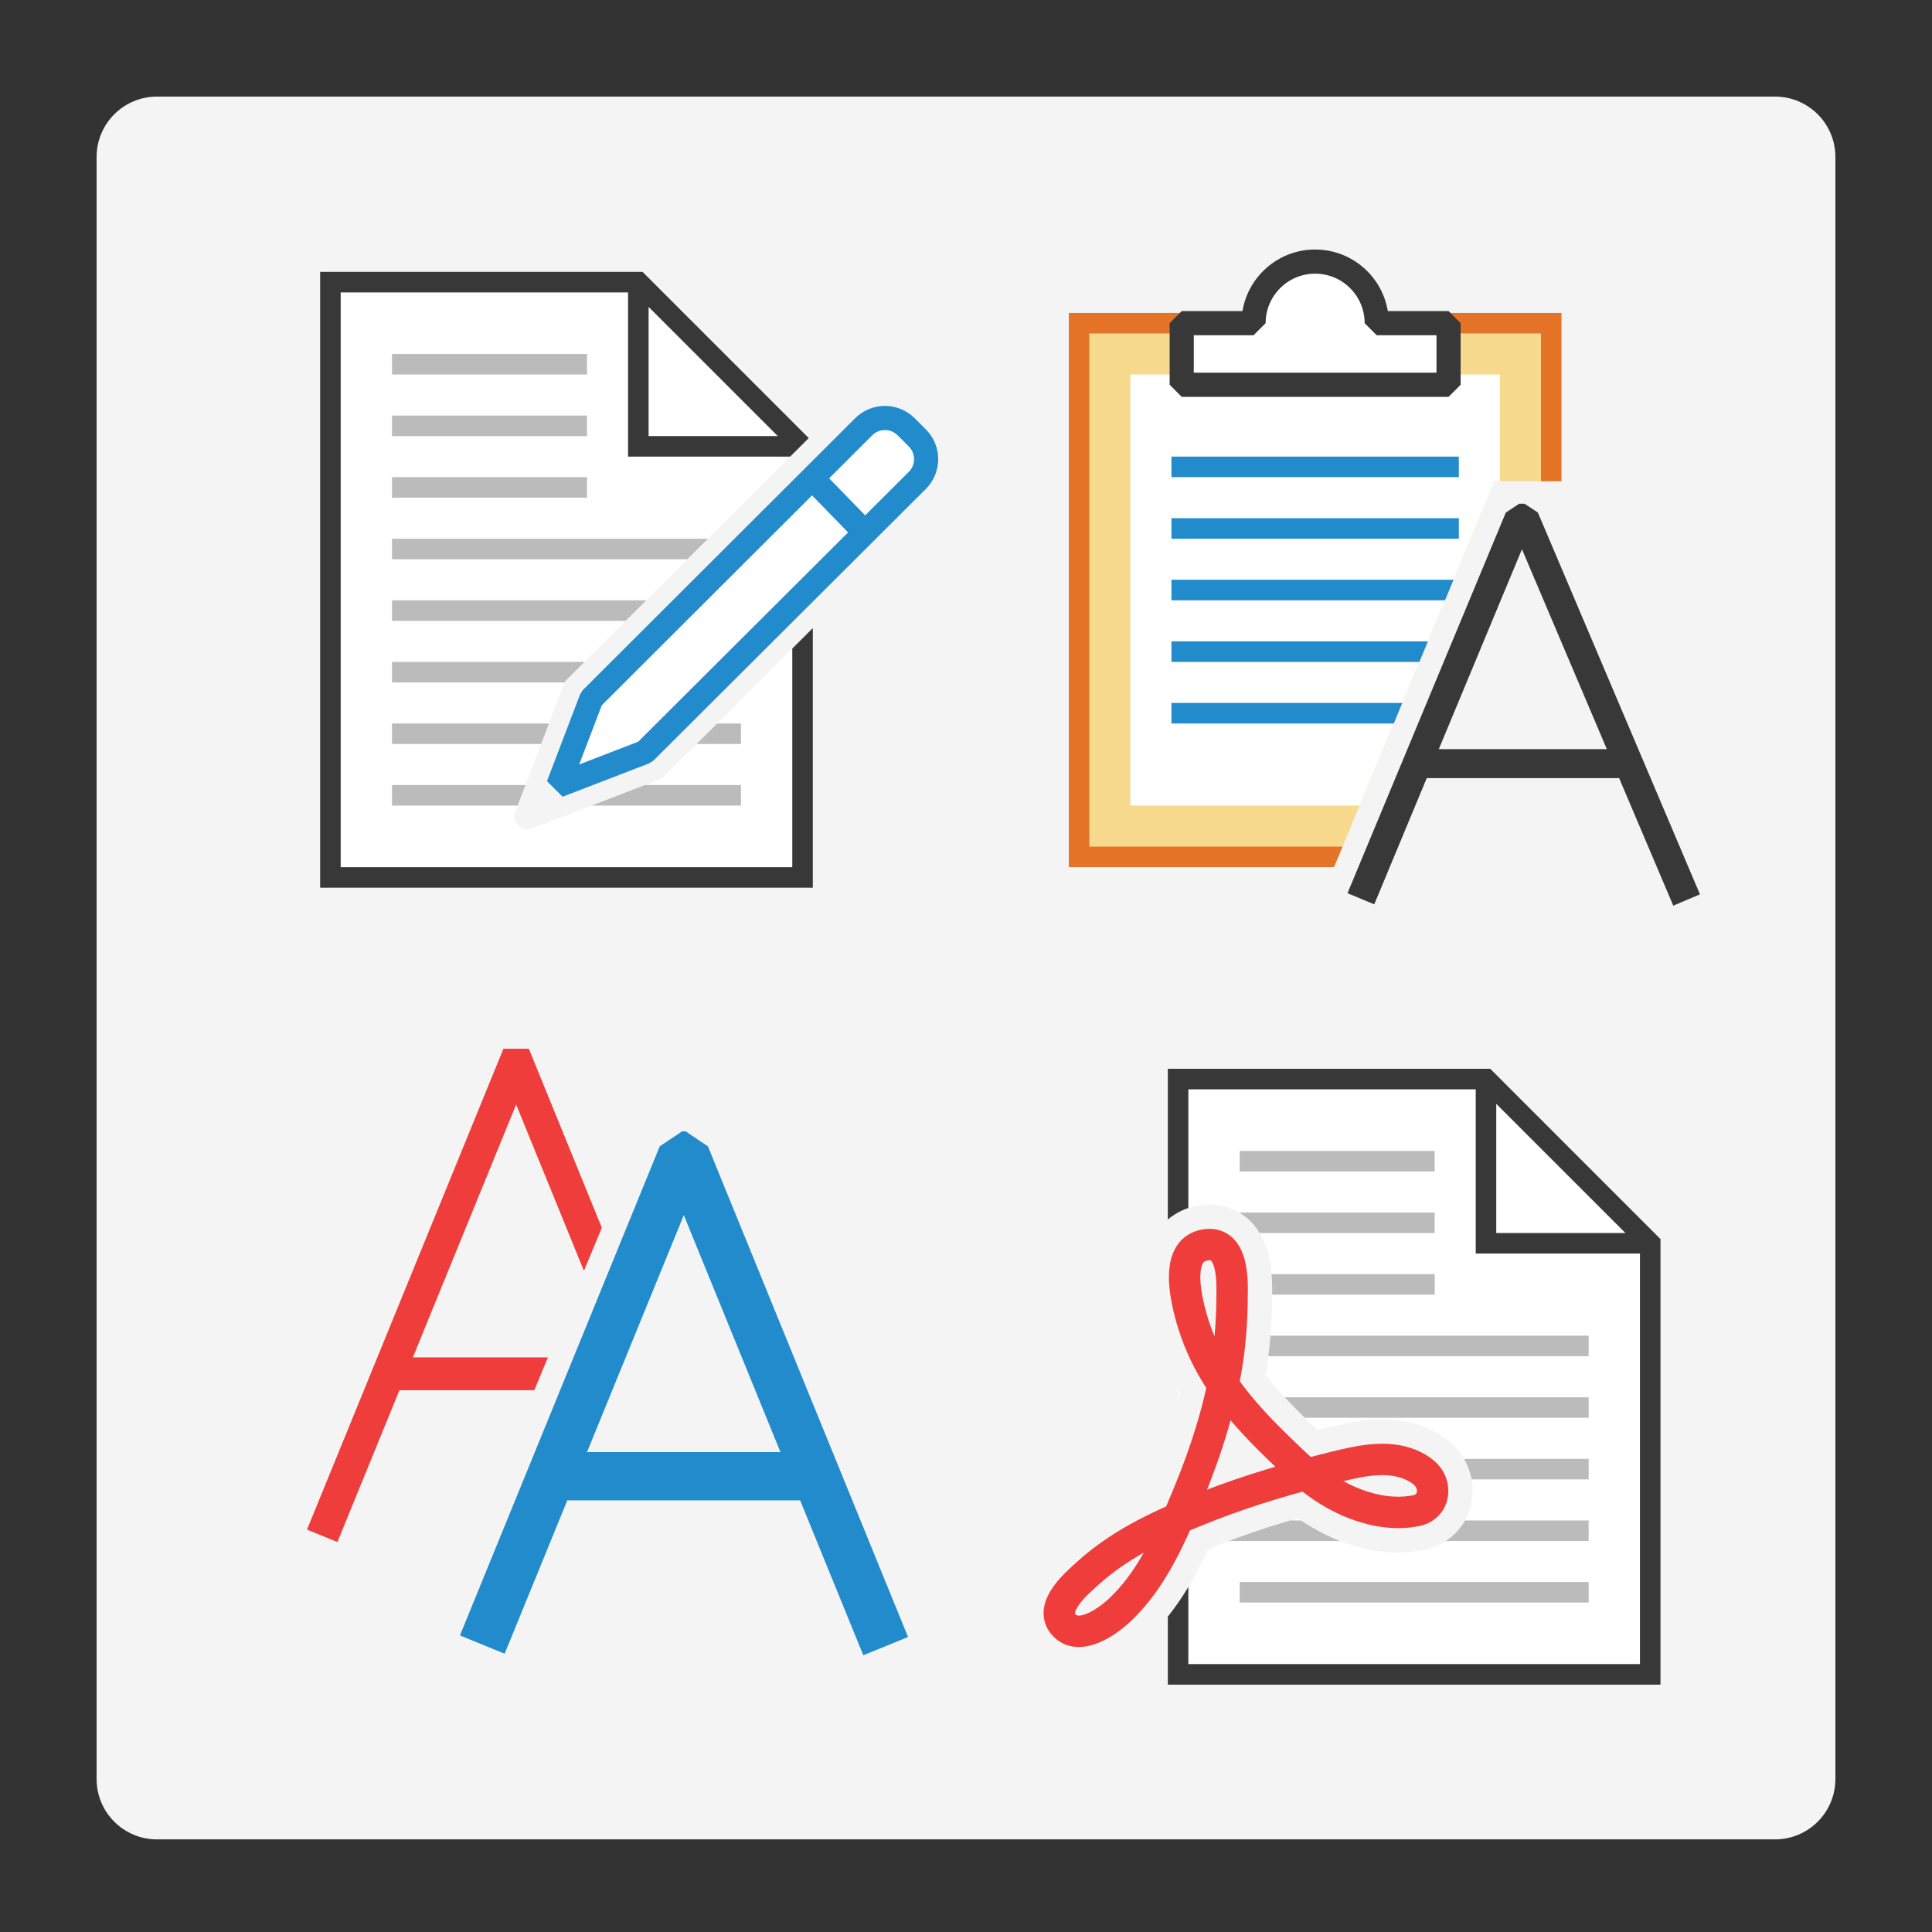 <?xml version="1.0" encoding="utf-8"?>
<!-- Generator: Adobe Illustrator 21.0.0, SVG Export Plug-In . SVG Version: 6.00 Build 0)  -->
<svg version="1.1" id="Layer_1" xmlns="http://www.w3.org/2000/svg" xmlns:xlink="http://www.w3.org/1999/xlink" x="0px" y="0px"
	 viewBox="0 0 80 80" enable-background="new 0 0 80 80" xml:space="preserve">
<rect x="0" y="0" width="80" height="80" fill="#333333" stroke="none"/>
<path fill="#F4F4F4" d="M73.5,76.165h-67c-1.381,0-2.5-1.119-2.5-2.5V6.5C4,5.119,5.119,4,6.5,4h67C74.881,4,76,5.119,76,6.5v67.165
	C76,75.045,74.881,76.165,73.5,76.165z"/>
<g id="icon_1_">
	<path fill="#FFFFFF" d="M68.332,51.482v17.85h-19.55v-2.961c0.518-0.746,0.921-1.523,1.247-2.228
		c0.195-0.079,0.407-0.163,0.652-0.258c0.941-0.366,1.945-0.7,3.054-1.018c0.85,0.592,2.356,1.417,4.146,1.417
		c0.366,0,0.728-0.036,1.077-0.106c0.682-0.137,1.258-0.521,1.623-1.08c0.366-0.562,0.485-1.248,0.336-1.932
		c-0.139-0.632-0.573-1.499-1.856-2.043c-0.546-0.232-1.159-0.349-1.823-0.349c-0.88,0-1.685,0.197-2.332,0.356
		c-0.116,0.028-0.23,0.057-0.344,0.085c-0.712-0.671-1.501-1.445-2.154-2.275c0.033-0.194,0.063-0.387,0.089-0.578
		c0.123-0.89,0.183-1.841,0.184-2.906c0.001-0.989-0.117-2.226-1.038-3.012c-0.434-0.371-0.974-0.566-1.561-0.566
		c-0.143,0-0.289,0.012-0.435,0.035c-0.31,0.05-0.601,0.15-0.864,0.294v-5.523h12.75L68.332,51.482z M48.84,57.591
		c-0.02-0.034-0.038-0.069-0.058-0.103v0.523c0.032-0.121,0.064-0.241,0.093-0.361C48.863,57.631,48.852,57.611,48.84,57.591z"/>
	<path fill="#383838" d="M61.708,44.257H48.357v6.243c0.247-0.212,0.535-0.374,0.85-0.48v-4.913h11.9v6.8h6.8v17h-18.7v-3.196
		c-0.25,0.416-0.531,0.832-0.85,1.231v2.815h20.4V51.307L61.708,44.257z M61.957,51.057v-5.349l5.349,5.349H61.957z"/>
	<path opacity="0.5" fill="#78797A" enable-background="new    " d="M52.678,53.607c0-0.051,0.001-0.101,0.001-0.153
		c0-0.223-0.007-0.458-0.026-0.697h6.755v0.85H52.678z M59.407,47.658h-8.075v0.85h8.075V47.658z M53.869,62.958h-0.444
		c-0.901,0.265-1.731,0.543-2.518,0.842v0.008h4.575C54.835,63.553,54.286,63.237,53.869,62.958z M59.407,50.208h-8.096
		c0.116,0.069,0.226,0.147,0.331,0.235c0.214,0.183,0.384,0.391,0.52,0.615h7.245V50.208z M54.03,58.708h11.752v-0.85H53.196
		C53.47,58.152,53.751,58.436,54.03,58.708z M52.609,55.307c-0.023,0.291-0.053,0.573-0.088,0.85h13.261v-0.85H52.609z
		 M60.917,61.167c0.007,0.031,0.012,0.061,0.018,0.091h4.848v-0.85h-5.163C60.776,60.674,60.866,60.935,60.917,61.167z
		 M51.332,66.357h14.45v-0.85h-14.45V66.357z M60.581,63.098c-0.186,0.286-0.428,0.524-0.71,0.71h5.911v-0.85h-5.117
		C60.639,63.005,60.611,63.052,60.581,63.098z"/>
	<path fill="none" stroke="#EE3D3B" stroke-width="1.3" stroke-miterlimit="1" d="M49.908,51.549
		c1.067-0.171,1.114,1.215,1.113,1.906c-0.001,0.895-0.046,1.793-0.168,2.68c-0.272,1.969-0.9,3.93-1.659,5.764
		c-0.707,1.708-1.509,3.578-2.907,4.841c-0.477,0.43-1.623,1.237-2.241,0.53c-0.636-0.726,0.549-1.719,0.999-2.126
		c1.445-1.312,3.235-2.101,5.036-2.802c1.715-0.667,3.434-1.164,5.218-1.601c0.987-0.242,2.133-0.507,3.113-0.091
		c0.393,0.167,0.789,0.433,0.885,0.873c0.111,0.509-0.165,0.932-0.666,1.032c-1.623,0.326-3.481-0.523-4.64-1.602
		c-1.342-1.25-2.787-2.611-3.722-4.2c-0.472-0.802-0.818-1.659-1.034-2.563C49.056,53.438,48.725,51.738,49.908,51.549z"/>
</g>
<g id="icon_2_">
	<path fill="none" stroke="#228BCB" stroke-width="2" stroke-miterlimit="1" d="M19.971,68.098l8.273-20.253h0.143l8.287,20.318
		 M22.849,61.127h10.982"/>
	<polygon fill="#EE3D3B" points="22.688,56.206 17.095,56.206 21.372,45.736 24.179,52.621 24.92,50.838 21.898,43.426 
		20.846,43.426 12.712,63.338 13.971,63.852 16.539,57.566 22.123,57.566 	"/>
</g>
<g id="icon_3_">
	<polygon fill="#F7DA8E" points="61.886,19.927 64.232,19.927 64.232,13.382 58.688,13.382 50.227,13.382 44.682,13.382 
		44.682,35.482 55.416,35.482 	"/>
	<path fill="#E57428" d="M58.263,13.382c0-0.235,0.19-0.425,0.425-0.425h5.97v6.97h-0.85v-6.12h-5.12
		C58.453,13.807,58.263,13.617,58.263,13.382z M55.593,35.057H45.107v-21.25h5.12c0.235,0,0.425-0.19,0.425-0.425
		s-0.19-0.425-0.425-0.425h-5.97v22.95h10.982L55.593,35.057z"/>
	<polygon fill="#FFFFFF" points="61.886,19.927 62.107,19.927 62.107,15.507 46.807,15.507 46.807,33.357 56.299,33.357 	"/>
	<path fill="#FFFFFF" stroke="#383838" stroke-miterlimit="1" d="M57.007,13.382c0-1.408-1.142-2.55-2.55-2.55
		c-1.408,0-2.55,1.142-2.55,2.55h-2.975v2.55h11.05v-2.55H57.007z"/>
	<path fill="#228BCB" d="M60.407,22.308h-11.9v-0.85h11.9V22.308z M60.189,24.007H48.507v0.85h11.328L60.189,24.007z M60.407,18.907
		h-11.9v0.85h11.9V18.907z M58.067,29.108h-9.56v0.85h9.206L58.067,29.108z M59.128,26.558H48.507v0.85h10.267L59.128,26.558z"/>
	<path fill="none" stroke="#383838" stroke-width="1.2" stroke-miterlimit="1" d="M56.351,37.216l6.555-15.759h0.221l6.712,15.81
		 M58.784,31.62h8.412"/>
</g>
<g id="icon_5_">
	<path fill="#FFFFFF" d="M27.414,32.234l-5.383,2.074c-0.434,0.167-0.86-0.258-0.695-0.693l2.059-5.399l9.795-9.777l-6.757-6.757
		h-12.75v24.65h19.55v-9.901L27.414,32.234z"/>
	<path fill="#383838" d="M32.807,26.855v9.053h-18.7v-23.8h11.9v6.8h6.712l0.77-0.768l-6.882-6.882H13.257v25.5h20.4v-10.75
		L32.807,26.855z M26.857,12.708l5.349,5.349h-5.349V12.708z"/>
	<path opacity="0.5" fill="#78797A" enable-background="new    " d="M25.908,25.708h-9.676v-0.85h10.527L25.908,25.708z
		 M29.314,22.308H16.232v0.85h12.231L29.314,22.308z M24.307,19.757h-8.075v0.85h8.075V19.757z M24.307,17.208h-8.075v0.85h8.075
		V17.208z M24.307,14.658h-8.075v0.85h8.075V14.658z M24.498,33.357h6.184v-0.85h-3.978L24.498,33.357z M28.844,30.808h1.838v-0.85
		h-0.986L28.844,30.808z M22.731,29.958h-6.499v0.85h6.174L22.731,29.958z M21.759,32.507h-5.527v0.85h5.202L21.759,32.507z
		 M23.395,28.216l0.81-0.808h-7.973v0.85h7.147L23.395,28.216z"/>
	<path fill="#FFFFFF" stroke="#228BCB" stroke-miterlimit="1" d="M24.489,28.926l11.274-11.254c0.486-0.485,1.273-0.485,1.759,0
		l0.462,0.462c0.486,0.486,0.486,1.275-0.001,1.76L26.704,31.141l-3.587,1.383L24.489,28.926z M33.633,19.804l2.132,2.191"/>
</g>
</svg>
